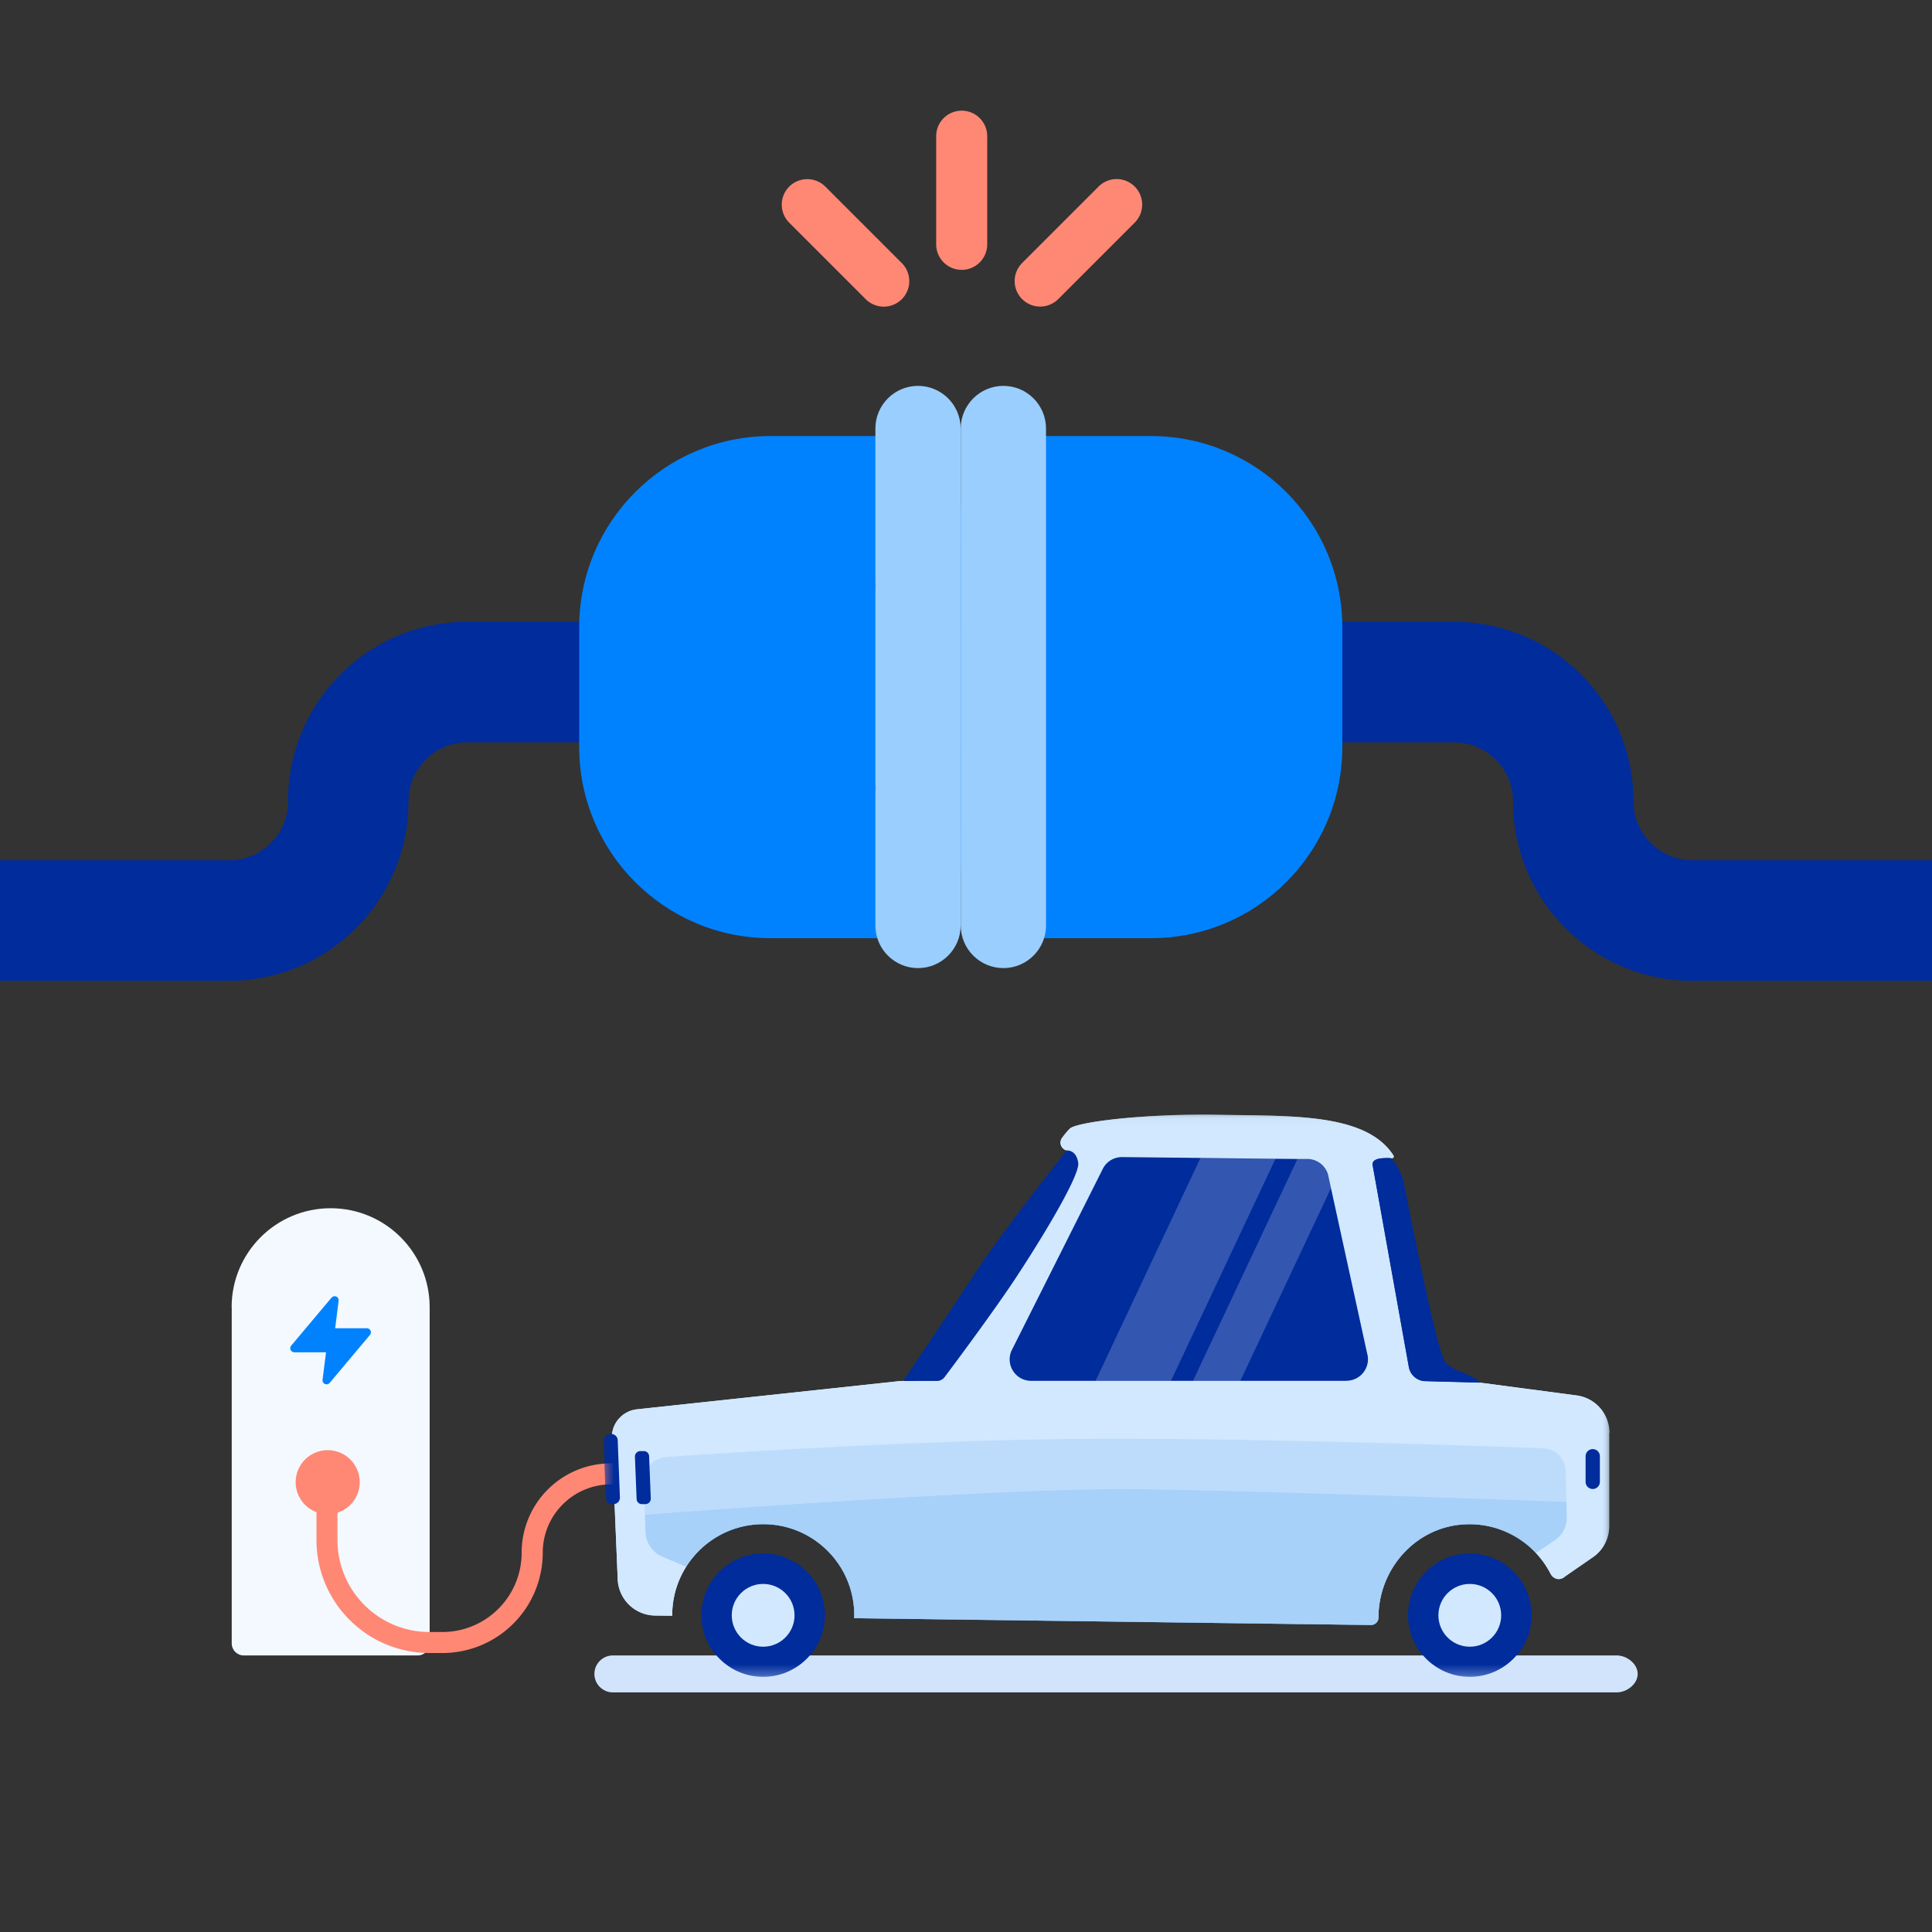 <svg xmlns="http://www.w3.org/2000/svg" width="184" height="184" fill="none"><rect width="100%" height="100%" fill="#333333" stroke="none"/><g clip-path="url(#a)"><path fill="#002C9C" d="M71.39 55.87a3.83 3.83 0 0 1 3.83-3.83h19.12a3.83 3.83 0 0 1 0 7.66H75.22a3.83 3.83 0 0 1-3.83-3.83M71.39 75a3.83 3.83 0 0 1 3.83-3.83h19.12A3.83 3.83 0 0 1 98.17 75c0 2.12-1.71 3.82-3.83 3.82H75.22c-2.11 0-3.83-1.71-3.83-3.82"/><mask id="b" width="97" height="54" x="57" y="106" maskUnits="userSpaceOnUse" style="mask-type:luminance"><path fill="#fff" d="M153.26 106.17H57.48v53.53h95.78z"/></mask><g mask="url(#b)"><path fill="#002C9C" d="M72.68 159.7c-3.24 0-5.87-2.63-5.87-5.87s2.63-5.87 5.87-5.87 5.87 2.63 5.87 5.87-2.63 5.87-5.87 5.87"/><path fill="#D1E8FF" d="M72.68 156.83c-1.65 0-2.99-1.34-2.99-2.99s1.34-2.99 2.99-2.99 2.99 1.34 2.99 2.99-1.34 2.99-2.99 2.99"/><path fill="#002C9C" d="M139.981 159.7c-3.24 0-5.87-2.63-5.87-5.87s2.63-5.87 5.87-5.87 5.87 2.63 5.87 5.87-2.63 5.87-5.87 5.87"/><path fill="#D1E8FF" d="M139.98 156.83c-1.65 0-2.99-1.34-2.99-2.99s1.34-2.99 2.99-2.99 2.99 1.34 2.99 2.99-1.34 2.99-2.99 2.99"/><path fill="#D1E8FF" d="M153.261 136.46v8.89c0 1.18-.58 2.28-1.55 2.95l-2.52 1.74c-.07.05-.13.1-.19.14-.46.38-1.07.22-1.34-.32a8.67 8.67 0 0 0-8.06-4.69c-2.35.09-4.43 1.14-5.92 2.75a9.04 9.04 0 0 0-2.4 6.13c0 .4-.32.71-.72.71l-49.21-.65c0-.09.01-.18.01-.28 0-4.79-3.88-8.67-8.67-8.67s-8.67 3.88-8.67 8.67v.05l-1.65-.02a3.6 3.6 0 0 1-3.54-3.44l-.56-13.41c-.06-1.42.99-2.64 2.4-2.79l25.03-2.69c.12 0 .25-.01.38-.02 0 0 1.94.08 2.28-.39l11.8-17.77s2.67-3.66 1.44-3.79h-.02a.76.76 0 0 1-.43-1.19c.42-.58.77-.91.77-.91.86-.64 7.31-1.42 14.22-1.29 6.69.13 13.87-.19 16.52 3.8.08.11.12.23 0 .31-.13.08-2.14-.24-1.92.74l3.44 19.18c.14.76.79 1.32 1.56 1.34l5.18.14h.02l9.22 1.22a3.6 3.6 0 0 1 3.12 3.56z"/><path fill="#0073E0" d="M149.171 143.02c-1.09-.04-28.06-1.04-40.8-1.21-13-.18-46.95 2.44-46.95 2.44l-.11-3.09c-.04-1.25.91-2.31 2.16-2.4 6.56-.46 26.29-1.74 42.29-1.74s35.06.68 41.24.91c1.16.04 2.08.98 2.1 2.13z" opacity=".1"/><path fill="#002C9C" d="M101.601 109.57s-6.23 7.86-8.76 11.74-6.81 10.21-6.81 10.21h3.21c.28 0 .54-.13.71-.35.99-1.31 4.5-6.04 6.51-9.04 2.35-3.52 6.41-10.11 6.23-11.38s-1.08-1.18-1.08-1.18zM128.231 131.509h-30.02c-1.56 0-2.55-1.67-1.79-3.04l8.64-17.21c.36-.66 1.06-1.07 1.82-1.06l7.46.08 7.13.08 2.09.02h.97c.91.02 1.7.62 1.95 1.49l.28 1.28 3.44 15.73c.38 1.31-.6 2.62-1.97 2.62zM132.39 110.29c-.57 0-1.83-.05-1.66.73l3.44 19.18c.14.76.79 1.32 1.56 1.34l5.18.14c-.56-.83-2.64-1.02-3.31-2.02-.86-1.28-3.48-14.85-3.93-17.07a4.43 4.43 0 0 0-1.27-2.3zM152.372 141.13a.68.68 0 0 1-1.36 0v-2.44a.68.68 0 0 1 1.36 0zM58.46 143.249h-.14a.6.6 0 0 1-.63-.57l-.21-5.47c-.01-.33.25-.61.58-.63h.14c.33-.02.61.24.63.57l.21 5.47c.01.33-.25.61-.58.63M61.481 143.25h-.31c-.29.02-.53-.2-.54-.49l-.16-4.02c-.01-.29.21-.53.5-.54h.31c.29-.02.53.2.54.49l.16 4.02c.01.29-.21.53-.5.54"/><path fill="#fff" d="m121.47 110.369-9.95 21.14h-7.18l9.99-21.23 7.13.08zM126.761 113.16l-8.63 18.35h-4.51l9.94-21.12h.97c.91.02 1.7.62 1.95 1.49z" opacity=".2"/><path fill="#0073E0" d="m149.101 140.069.07 2.96c-1.09-.04-28.06-1.04-40.8-1.21-13-.18-46.95 2.44-46.95 2.44l-.11-3.09.17 4.75c.03 1.02.66 1.93 1.6 2.33l2.27.96a8.68 8.68 0 0 1 7.33-4.03c4.79 0 8.67 3.88 8.67 8.67 0 .1 0 .19-.01.28l49.21.65c.4 0 .72-.31.72-.71 0-2.35.91-4.52 2.4-6.13 1.5-1.61 3.58-2.66 5.93-2.75 2.63-.11 5 .96 6.66 2.73l1.81-1.22a2.58 2.58 0 0 0 1.14-2.2l-.1-4.41z" opacity=".2"/></g><path fill="#002C9C" fill-rule="evenodd" d="M27.43 76.31c0-9.44 7.65-17.09 17.09-17.09h10.64a5.74 5.74 0 0 1 0 11.48H44.52c-3.1 0-5.62 2.52-5.62 5.62 0 9.44-7.65 17.09-17.09 17.09H-4.04a5.74 5.74 0 0 1 0-11.48h25.86c3.1 0 5.62-2.51 5.62-5.62z" clip-rule="evenodd"/><path fill="#0082FF" d="M55.16 59.75c0-10.06 8.16-18.22 18.22-18.22h10.83c4.02 0 7.29 3.26 7.29 7.29v33.24c0 4.02-3.26 7.29-7.29 7.29H73.38c-10.06 0-18.22-8.16-18.22-18.22z"/><path fill="#002C9C" d="M83.37 55.87a3.83 3.83 0 0 1 3.83-3.83h19.119a3.83 3.83 0 0 1 0 7.66h-19.12a3.83 3.83 0 0 1-3.83-3.83M83.37 75a3.83 3.83 0 0 1 3.83-3.83h19.119a3.83 3.83 0 0 1 3.83 3.83c0 2.12-1.71 3.82-3.83 3.82h-19.12c-2.11 0-3.83-1.71-3.83-3.82"/><path fill="#9ACEFF" d="M83.37 40.81c0-2.24 1.82-4.06 4.06-4.06s4.06 1.82 4.06 4.06v47.33c0 2.24-1.82 4.06-4.06 4.06s-4.06-1.82-4.06-4.06z"/><path fill="#002C9C" fill-rule="evenodd" d="M155.57 76.31c0-9.44-7.65-17.09-17.09-17.09h-10.64a5.74 5.74 0 0 0 0 11.48h10.64c3.1 0 5.62 2.51 5.62 5.62 0 9.44 7.65 17.09 17.09 17.09h26.86a5.74 5.74 0 0 0 0-11.48h-26.86c-3.1 0-5.62-2.52-5.62-5.62" clip-rule="evenodd"/><path fill="#0082FF" d="M127.84 59.75c0-10.06-8.16-18.22-18.22-18.22H98.79c-4.02 0-7.29 3.26-7.29 7.29v33.24c0 4.02 3.26 7.29 7.29 7.29h10.83c10.06 0 18.22-8.16 18.22-18.22z"/><path fill="#9ACEFF" d="M95.56 36.75c-2.24 0-4.06 1.82-4.06 4.06v47.33c0 2.24 1.82 4.06 4.06 4.06s4.06-1.82 4.06-4.06V40.81c0-2.24-1.82-4.06-4.06-4.06"/><path fill="#FF8875" d="M94.02 23.27v-10.3a2.43 2.43 0 0 0-4.86 0v10.3a2.43 2.43 0 0 0 4.86 0M100.784 28.486l7.283-7.283a2.43 2.43 0 1 0-3.437-3.437l-7.283 7.283a2.43 2.43 0 1 0 3.437 3.437M85.877 25.048l-7.283-7.283a2.43 2.43 0 0 0-3.436 3.437l7.283 7.283a2.43 2.43 0 1 0 3.436-3.437"/><path fill="#D2E4FC" d="M153.959 157.66h-95.59c-.97 0-1.76.79-1.76 1.76s.79 1.76 1.76 1.76h95.6c.97 0 2-.79 2-1.76s-1.03-1.76-2-1.76z"/><path fill="#F3F9FF" d="M22.06 124.5c0-5.21 4.22-9.43 9.43-9.43s9.43 4.22 9.43 9.43v32.02c0 .63-.51 1.14-1.14 1.14H23.21c-.63 0-1.14-.51-1.14-1.14V124.5z"/><path fill="#0082FF" fill-rule="evenodd" d="M32.02 123.48c.16.07.25.23.23.4l-.33 2.62h3.02c.15 0 .28.09.35.22.06.13.04.29-.05.41l-3.84 4.57c-.11.13-.29.17-.45.11a.38.38 0 0 1-.23-.4l.33-2.62h-3.02c-.15 0-.28-.09-.35-.22a.41.41 0 0 1 .05-.41l3.84-4.57c.11-.13.29-.17.45-.11" clip-rule="evenodd"/><path fill="#FF8875" fill-rule="evenodd" d="M72.63 140.37c0-.55-.45-1-1-1H58.18a8.5 8.5 0 0 0-8.5 8.5c0 4.18-3.38 7.56-7.56 7.56h-1.21c-4.85 0-8.77-3.93-8.77-8.77v-6.28c0-.55-.45-1-1-1s-1 .45-1 1v6.28c0 5.95 4.82 10.77 10.78 10.77h1.21a9.56 9.56 0 0 0 9.56-9.56 6.5 6.5 0 0 1 6.5-6.5h13.45c.55 0 1-.45 1-1z" clip-rule="evenodd"/><path fill="#FF8875" d="M31.21 144.21a3.05 3.05 0 1 0 0-6.1 3.05 3.05 0 0 0 0 6.1"/><mask id="c" width="97" height="54" x="57" y="106" maskUnits="userSpaceOnUse" style="mask-type:luminance"><path fill="#fff" d="M153.259 106.17h-95.78v53.53h95.78z"/></mask><g mask="url(#c)"><path fill="#002C9C" d="M72.68 159.7c-3.24 0-5.87-2.63-5.87-5.87s2.63-5.87 5.87-5.87 5.87 2.63 5.87 5.87-2.63 5.87-5.87 5.87"/><path fill="#D1E8FF" d="M72.68 156.83c-1.65 0-2.99-1.34-2.99-2.99s1.34-2.99 2.99-2.99 2.99 1.34 2.99 2.99-1.34 2.99-2.99 2.99"/><path fill="#002C9C" d="M139.979 159.7c-3.24 0-5.87-2.63-5.87-5.87s2.63-5.87 5.87-5.87 5.87 2.63 5.87 5.87-2.63 5.87-5.87 5.87"/><path fill="#D1E8FF" d="M139.98 156.83c-1.65 0-2.99-1.34-2.99-2.99s1.34-2.99 2.99-2.99 2.99 1.34 2.99 2.99-1.34 2.99-2.99 2.99"/><path fill="#D1E8FF" d="M153.26 136.46v8.89c0 1.18-.58 2.28-1.55 2.95l-2.52 1.74c-.07.05-.13.1-.19.14-.46.38-1.07.22-1.34-.32a8.67 8.67 0 0 0-8.06-4.69c-2.35.09-4.43 1.14-5.92 2.75a9.04 9.04 0 0 0-2.4 6.13c0 .4-.32.71-.72.71l-49.21-.65c0-.09.01-.18.01-.28 0-4.79-3.88-8.67-8.67-8.67s-8.67 3.88-8.67 8.67v.05l-1.65-.02a3.6 3.6 0 0 1-3.54-3.44l-.56-13.41c-.06-1.42.99-2.64 2.4-2.79l25.03-2.69c.12 0 .25-.01.38-.02 0 0 1.94.08 2.28-.39l11.8-17.77s2.67-3.66 1.44-3.79h-.02a.76.76 0 0 1-.43-1.19c.42-.58.77-.91.77-.91.86-.64 7.31-1.42 14.22-1.29 6.69.13 13.87-.19 16.52 3.8.08.11.12.23 0 .31-.13.08-2.14-.24-1.92.74l3.44 19.18c.14.76.79 1.32 1.56 1.34l5.18.14h.02l9.22 1.22a3.6 3.6 0 0 1 3.12 3.56z"/><path fill="#0073E0" d="M149.17 143.02c-1.09-.04-28.06-1.04-40.8-1.21-13-.18-46.95 2.44-46.95 2.44l-.11-3.09c-.04-1.25.91-2.31 2.16-2.4 6.56-.46 26.29-1.74 42.29-1.74s35.06.68 41.24.91c1.16.04 2.08.98 2.1 2.13z" opacity=".1"/><path fill="#002C9C" d="M101.599 109.57s-6.23 7.86-8.76 11.74-6.81 10.21-6.81 10.21h3.21c.28 0 .54-.13.71-.35.99-1.31 4.5-6.04 6.51-9.04 2.35-3.52 6.41-10.11 6.23-11.38s-1.08-1.18-1.08-1.18zM128.229 131.509h-30.02c-1.56 0-2.55-1.67-1.79-3.04l8.64-17.21c.36-.66 1.06-1.07 1.82-1.06l7.46.08 7.13.08 2.09.02h.97c.91.02 1.7.62 1.95 1.49l.28 1.28 3.44 15.73c.38 1.31-.6 2.62-1.97 2.62zM132.39 110.29c-.57 0-1.83-.05-1.66.73l3.44 19.18c.14.76.79 1.32 1.56 1.34l5.18.14c-.56-.83-2.64-1.02-3.31-2.02-.86-1.28-3.48-14.85-3.93-17.07a4.43 4.43 0 0 0-1.27-2.3zM152.37 141.13a.68.68 0 0 1-1.36 0v-2.44a.68.68 0 0 1 1.36 0zM58.46 143.249h-.14a.6.6 0 0 1-.63-.57l-.21-5.47c-.01-.33.25-.61.58-.63h.14c.33-.02.61.24.63.57l.21 5.47c.01.33-.25.61-.58.63M61.48 143.25h-.31c-.29.02-.53-.2-.54-.49l-.16-4.02c-.01-.29.21-.53.5-.54h.31c.29-.02.53.2.54.49l.16 4.02c.01.29-.21.53-.5.54"/><path fill="#fff" d="m121.47 110.369-9.95 21.14h-7.18l9.99-21.23 7.13.08zM126.759 113.16l-8.63 18.35h-4.51l9.94-21.12h.97c.91.02 1.7.62 1.95 1.49z" opacity=".2"/><path fill="#0073E0" d="m149.1 140.069.07 2.96c-1.09-.04-28.06-1.04-40.8-1.21-13-.18-46.95 2.44-46.95 2.44l-.11-3.09.17 4.75c.03 1.02.66 1.93 1.6 2.33l2.27.96a8.68 8.68 0 0 1 7.33-4.03c4.79 0 8.67 3.88 8.67 8.67 0 .1 0 .19-.01.28l49.21.65c.4 0 .72-.31.72-.71 0-2.35.91-4.52 2.4-6.13 1.5-1.61 3.58-2.66 5.93-2.75 2.63-.11 5 .96 6.66 2.73l1.81-1.22a2.58 2.58 0 0 0 1.14-2.2l-.1-4.41z" opacity=".2"/></g></g><defs><clipPath id="a"><path fill="#fff" d="M0 0h184v184H0z"/></clipPath></defs></svg>